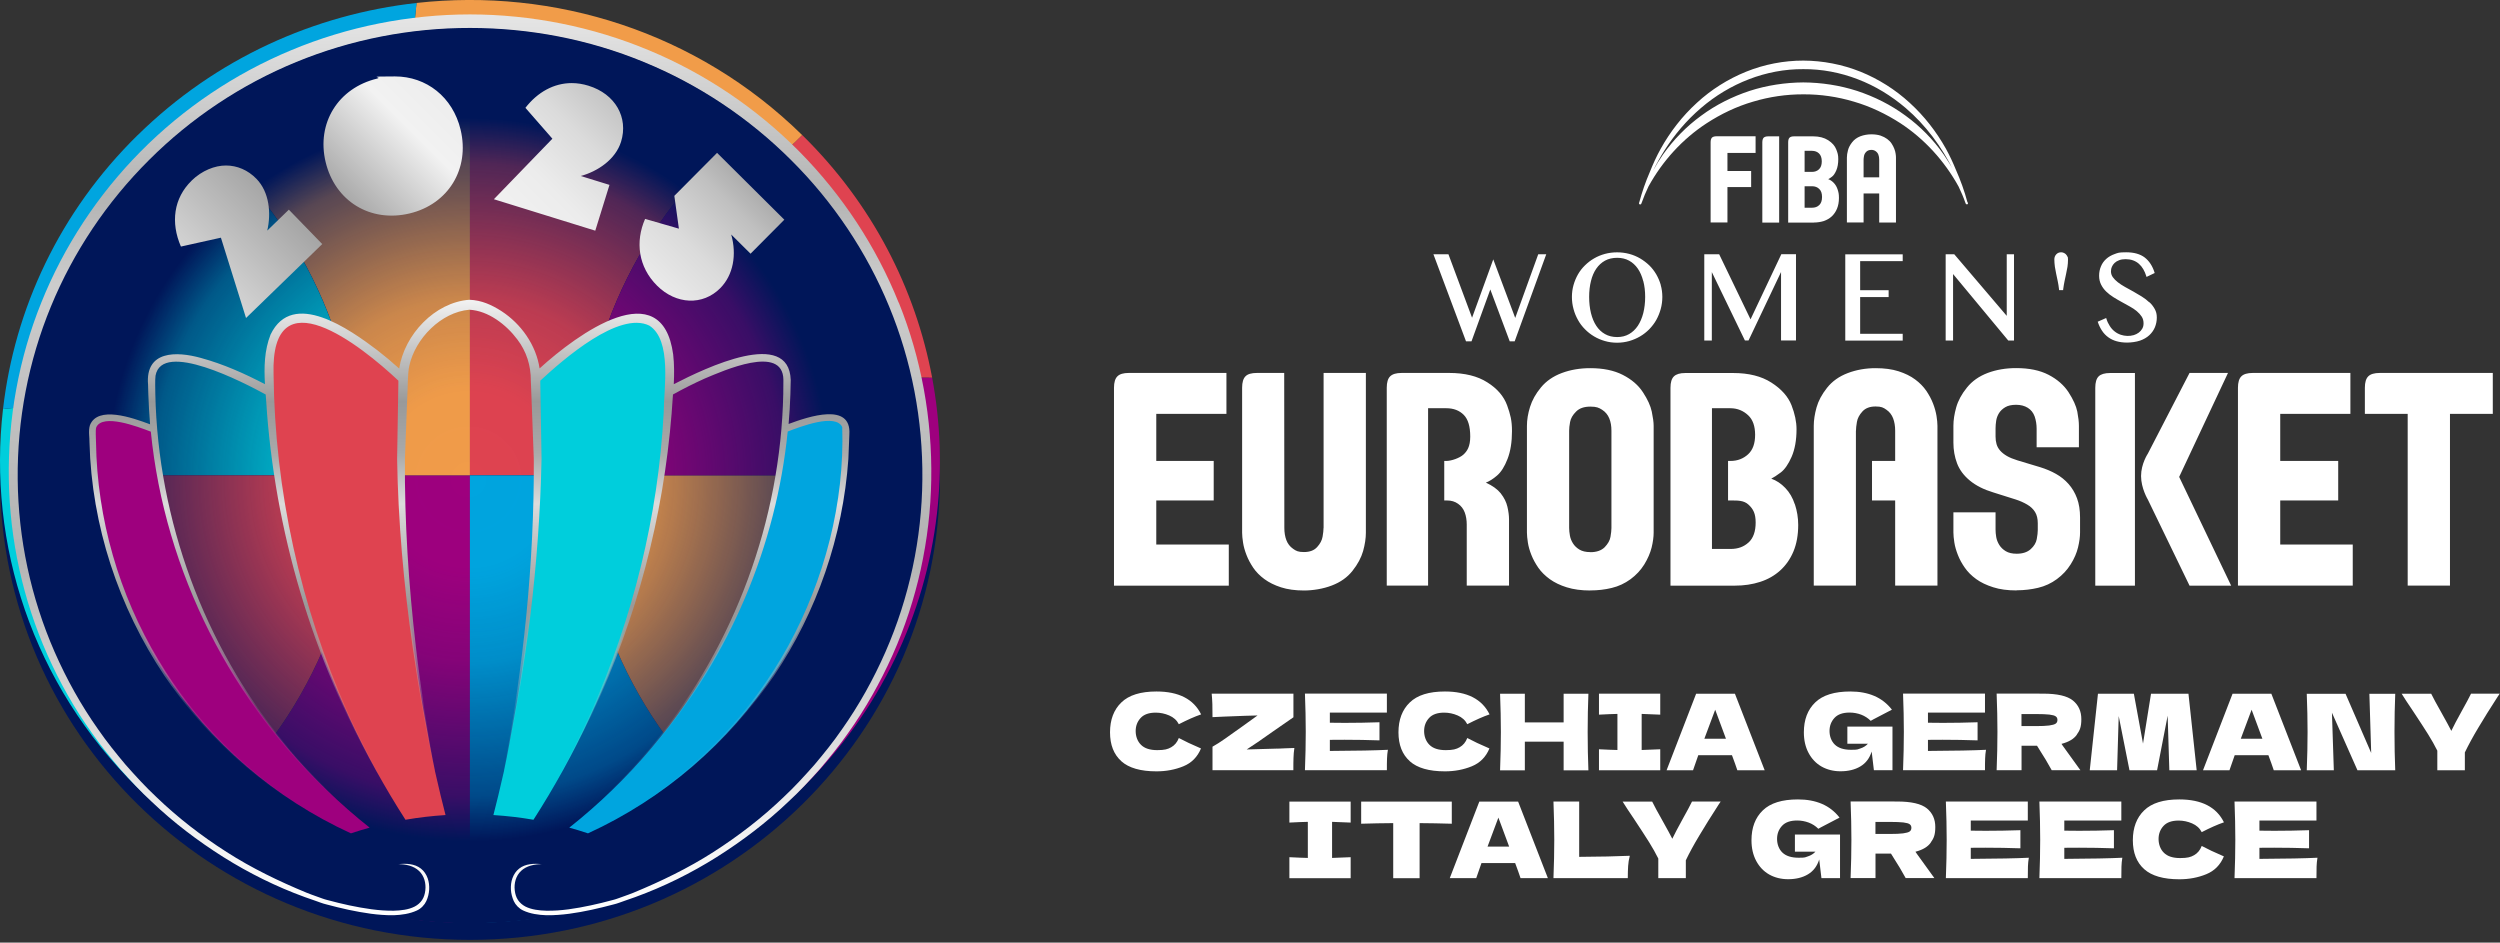 <svg width="3713" height="1400" viewBox="0 0 3713 1400" fill="none" xmlns="http://www.w3.org/2000/svg">
<rect x="0" y="0" width="3713" height="1400" fill="#333333" stroke="none"/>
<g clip-path="url(#clip0_2_83)">
<path d="M2665.8 749C2669 758.8 2670.7 769 2670.7 779.6C2670.7 794.7 2668.3 807.8 2663.6 819.1C2658.9 830.3 2652.3 839.7 2643.9 847.3C2635.6 854.8 2625.7 860.5 2614.2 864.2C2602.8 867.9 2590.3 869.8 2576.8 869.8H2481V576C2481 567.9 2482.7 562.3 2486.1 559C2489.5 555.7 2495.1 554 2503 554H2574.2C2597.1 554 2616 558.7 2630.8 568.2C2645.7 577.7 2655.6 588.9 2660.7 601.7C2665.7 614.5 2668.2 626.4 2668.2 637.5C2668.2 653.8 2665.7 667.4 2660.9 678.5C2656 689.6 2650.6 697.3 2644.8 701.7C2639 706.1 2634.2 709.1 2630.7 710.9C2638.3 713.6 2645.3 718.2 2651.5 724.7C2657.8 731.2 2662.5 739.3 2665.7 749.1M2597 805.7C2604 799.2 2607.5 789.3 2607.5 776.1C2607.5 762.9 2604 756.1 2597 749.6C2590 743.1 2581.2 743.3 2570.4 743.3H2566.5V684.6H2570C2580.8 684.6 2589.5 681 2596.4 674.6C2603.3 668.2 2606.7 658.6 2606.7 645.8C2606.7 633 2603.3 623.2 2596.4 616.8C2589.6 610.4 2580.8 606.3 2570 606.3H2542.6V815.3H2570.4C2581.2 815.3 2590 812.1 2597 805.6M1965.8 554V784.2V784C1965.7 784 1965.7 784.2 1965.7 784.2C1965.7 787.5 1965.2 791.8 1964.3 797.1C1963.4 802.4 1960.7 807.6 1956.2 812.5C1951.7 817.5 1945.2 819.9 1936.6 819.9C1928 819.9 1925 818.3 1920.4 815C1915.8 811.8 1912.5 807.5 1910.5 802.2C1908.5 796.9 1907.5 790.8 1907.5 784.1L1907.3 553.9H1866.8C1858.7 553.9 1853.1 555.5 1849.8 558.9C1846.5 562.2 1844.8 567.8 1844.8 575.9V791.2C1844.8 795.2 1845.3 800.2 1846.2 806C1847.1 811.8 1848.8 817.9 1851.3 824.3C1853.7 830.6 1857.1 836.9 1861.3 843.2C1865.5 849.4 1871.1 855.1 1877.9 860.1C1884.7 865.1 1893 869.2 1902.6 872.3C1912.2 875.4 1923.6 877 1936.7 877C1949.8 877 1965.1 874.6 1978 869.6C1990.9 864.7 2001.2 857.4 2008.8 847.7C2016.5 838 2021.7 828.2 2024.5 818.4C2027.2 808.6 2028.6 799.6 2028.6 791.2V553.9H1966L1965.8 554ZM1825 869.8V808.7H1717.3V743.3H1802.6V684.6H1717.3V614.7H1821.5V553.9H1676.5C1668.6 553.9 1663 555.5 1659.6 558.9C1656.2 562.2 1654.5 567.9 1654.5 575.9V869.8H1824.9H1825ZM2229.1 732.9C2224.1 726.7 2216.7 721.3 2206.8 716.8C2211.8 714.9 2217.4 711.5 2223.4 706.3C2229.4 701.2 2234.6 693 2239 681.6C2243.4 670.2 2245.6 656.5 2245.6 640.4C2245.6 624.3 2243.2 615.6 2238.4 602.1C2233.5 588.6 2223.8 577.2 2209 567.9C2194.3 558.5 2175.4 553.9 2152.4 553.9H2081.7C2073.7 553.9 2068.1 555.6 2064.7 558.9C2061.3 562.2 2059.6 567.9 2059.6 575.9V869.7H2121V606.3H2121.1H2148C2158.8 606.3 2167.4 609.6 2173.9 616.1C2180.4 622.6 2183.6 633.4 2183.6 648.4C2183.6 663.4 2178.9 670.3 2173.2 675.4C2167.9 680.1 2155.9 684.6 2148 684.6H2145V743.3H2149.3C2155.5 743.3 2160.9 744.9 2165.5 748.2C2170.1 751.4 2173.4 755.7 2175.4 761C2177.4 766.3 2178.4 772.4 2178.4 779.1V869.7H2241.2V771.2C2241.2 765.7 2240.4 759.5 2238.8 752.6C2237.2 745.7 2233.9 739.1 2229 732.9M2362 876.9C2373.1 876.9 2383.7 875.7 2393.8 873.2C2403.9 870.8 2413.2 866.4 2421.6 860.3C2430 854.1 2436.8 846.8 2442.1 838.3C2447.3 829.8 2450.9 821.4 2453 813.2C2455 804.9 2456 797.6 2456 791.1V632.5C2456 627 2455 620 2453.2 611.3C2451.4 602.7 2447 593.1 2440.1 582.6C2433.3 572.1 2423.3 563.5 2410.2 556.8C2397.1 550.1 2381 546.8 2361.9 546.8C2346.5 546.8 2332.4 549.2 2319.6 554C2306.8 558.8 2296.5 565.9 2288.7 575.3C2280.9 584.7 2275.5 594.4 2272.4 604.4C2269.3 614.4 2267.8 623.7 2267.8 632.4V791C2267.8 795 2268.3 799.9 2269.2 805.8C2270.1 811.6 2271.8 817.7 2274.4 824.2C2276.9 830.6 2280.4 836.9 2284.7 843.2C2289.1 849.5 2294.8 855.1 2301.8 860.2C2308.8 865.2 2317.2 869.3 2327 872.3C2336.9 875.4 2348.5 877 2361.9 877M2362 820C2355.3 820 2349.8 818.7 2345.7 816.2C2341.6 813.7 2338.4 810.6 2336.1 806.9C2333.8 803.2 2332.3 799.4 2331.6 795.3C2330.9 791.2 2330.5 787.5 2330.5 784.2V639.6C2330.5 636.3 2330.9 632 2331.9 626.7C2332.9 621.4 2335.8 616.2 2340.8 611.3C2345.7 606.3 2352.8 603.9 2362 603.9C2371.2 603.9 2374.6 605.5 2379.5 608.6C2384.4 611.8 2387.9 616 2390.1 621.4C2392.3 626.7 2393.3 632.8 2393.3 639.7V784.3C2393.3 787.6 2392.8 791.9 2391.9 797.3C2391 802.7 2388 807.8 2383.2 812.8C2378.3 817.6 2371.3 820.1 2362 820.1M2876.1 617.7C2875.1 611.8 2873.5 605.8 2871 599.4C2868.6 593.1 2865.2 586.8 2861 580.5C2856.7 574.3 2851.2 568.6 2844.4 563.6C2837.6 558.5 2829.3 554.5 2819.7 551.4C2810 548.3 2798.7 546.8 2785.6 546.8C2771 546.8 2757.2 549.2 2744.3 554.1C2731.4 559 2721.2 566.3 2713.5 576C2705.8 585.7 2700.6 595.5 2697.9 605.2C2695.2 615 2693.8 624.1 2693.8 632.4V869.7H2756.4V639.5V639.7C2756.5 639.7 2756.5 639.5 2756.5 639.5C2756.5 636.2 2757 631.9 2757.9 626.6C2758.8 621.3 2761.5 616.1 2766 611.2C2770.5 606.2 2777 603.7 2785.6 603.7C2794.2 603.7 2797.2 605.3 2801.8 608.6C2806.4 611.8 2809.7 616.1 2811.7 621.4C2813.7 626.7 2814.7 632.8 2814.7 639.5V684.6H2780.3V743.3H2814.7V869.7H2877.5V632.4C2877.5 628.4 2877 623.5 2876.1 617.7ZM3236.5 708.3L3309 553.9H3251.9L3190 673.7C3190 673.7 3179.9 688.7 3179.9 707C3179.9 725.3 3190 742 3190 742L3251.9 869.8H3313.7L3236.5 708.3ZM3170.8 554H3133.9C3126 554 3120.3 555.7 3117 558.9C3113.6 562.2 3111.9 567.9 3111.9 576V869.8H3170.8V554ZM3638.7 869.7V614.7H3702.3V553.9H3534.5C3526.4 553.9 3520.7 555.6 3517.4 558.9C3514 562.2 3512.3 567.9 3512.3 575.9V614.7H3575.9V869.7H3638.7ZM3494.3 869.7V808.7H3386.6V743.3H3472.7V684.6H3386.6V614.7H3490.8V553.9H3345.8C3337.9 553.9 3332.2 555.6 3328.9 558.9C3325.5 562.2 3323.8 567.9 3323.8 575.9V869.7H3494.2H3494.3ZM2995.1 876.9C2981.7 876.9 2970.1 875.4 2960.3 872.2C2950.4 869.1 2942 865.1 2935.1 860.1C2928.2 855.1 2922.4 849.4 2918.1 843.1C2913.7 836.9 2910.3 830.5 2907.8 824.1C2905.3 817.7 2903.5 811.6 2902.6 805.7C2901.7 799.9 2901.2 794.9 2901.2 790.9V760.9H2963.8V786.6C2963.8 789.9 2964.1 793.6 2964.8 797.7C2965.5 801.8 2967.1 805.7 2969.3 809.3C2971.6 813 2974.8 816.1 2978.9 818.6C2983 821.1 2988.4 822.4 2995.2 822.4C3004.1 822.4 3011 820.1 3016 815.6C3021 811.1 3024 806.1 3025 800.6C3026 795.1 3026.5 790.7 3026.5 787.4V777.2C3026.5 770.4 3025.2 764.9 3022.5 760.5C3019.8 756.1 3016 752.4 3010.8 749.4C3005.7 746.4 3000.1 743.9 2993.9 741.9L2960.3 731.3C2946.4 727.1 2934.8 721.3 2925.7 713.8C2916.6 706.3 2910.2 697.7 2906.6 688.1C2903 678.5 2901.2 668.3 2901.2 657.5V632.3C2901.2 624 2902.6 614.8 2905.4 604.9C2908.2 595 2913.5 585.2 2921.3 575.6C2929.1 565.9 2939.3 558.8 2952.1 553.9C2964.9 549.1 2979 546.7 2994.4 546.7C3013.7 546.7 3029.7 550 3042.6 556.7C3055.5 563.4 3065.4 572.1 3072.3 582.7C3079.2 593.4 3083.5 602.9 3085.2 611.3C3086.8 619.7 3087.6 626.7 3087.6 632.4V664.3H3024.8V636.9C3024.8 630.3 3023.8 624.2 3021.9 618.6C3019.9 613 3016.5 608.7 3011.7 605.7C3006.9 602.7 3001.1 601.2 2994.4 601.2C2987.6 601.2 2982.2 602.4 2978.2 604.8C2974.2 607.2 2971.1 610.1 2968.9 613.6C2966.7 617.2 2965.3 621 2964.7 625C2964.1 629.1 2963.8 632.8 2963.8 636.1V648.4C2963.8 652.6 2964.3 656.3 2965.3 659.7C2966.3 663.1 2968 666.2 2970.6 669.2C2973.1 672.1 2976.5 674.8 2980.6 677.2C2984.7 679.6 2990.1 681.8 2996.6 683.8L3030.2 693.9C3038.6 696.5 3046.4 699.8 3053.5 703.8C3060.7 707.8 3067 712.9 3072.3 718.9C3077.6 724.9 3081.8 732 3084.8 740.1C3087.8 748.2 3089.3 757.7 3089.3 768.5V790.9C3089.3 797.3 3088.3 804.7 3086.3 813C3084.3 821.3 3080.7 829.7 3075.4 838.1C3070.1 846.6 3063.3 853.9 3054.9 860.1C3046.5 866.3 3037.2 870.6 3027.1 873C3017 875.4 3006.3 876.7 2995.3 876.7" fill="white"/>
<path d="M2767.8 330.5V287.3H2791V330.5H2815.9V234.3C2815.9 232.7 2815.8 230.7 2815.4 228.3C2815.1 225.9 2814.4 223.5 2813.4 220.9C2812.4 218.3 2811.1 215.8 2809.4 213.2C2807.8 210.7 2805.5 208.4 2802.8 206.4C2800.1 204.4 2796.8 202.7 2793 201.4C2789.2 200.2 2784.7 199.5 2779.4 199.5C2773.6 199.5 2768.1 200.5 2763 202.4C2757.9 204.4 2753.8 207.4 2750.8 211.3C2747.7 215.2 2745.6 219.2 2744.6 223.2C2743.5 227.2 2743 230.8 2743 234.2V330.4H2768L2767.8 330.5ZM2767.8 237.1C2767.8 235.8 2768 234 2768.4 231.8C2768.7 229.7 2769.8 227.5 2771.6 225.6C2773.4 223.7 2776 222.6 2779.4 222.6C2781.9 222.6 2784 223.3 2785.8 224.6C2787.6 225.9 2789 227.6 2789.8 229.8C2790.6 231.9 2791 234.4 2791 237.1V263.4H2767.8V237.1ZM2693.8 330.5C2699.2 330.5 2704.1 329.7 2708.7 328.3C2713.2 326.7 2717.1 324.5 2720.5 321.4C2723.8 318.3 2726.4 314.6 2728.3 310C2730.2 305.4 2731.2 300.1 2731.2 294C2731.2 287.9 2730.5 285.5 2729.3 281.6C2728 277.6 2726.1 274.3 2723.6 271.7C2721.1 269.1 2718.4 267.2 2715.3 266.1C2716.7 265.4 2718.6 264.2 2720.9 262.4C2723.3 260.6 2725.4 257.4 2727.3 253C2729.2 248.5 2730.2 242.9 2730.2 236.4C2730.2 229.9 2729.2 227.1 2727.2 221.9C2725.2 216.7 2721.3 212.2 2715.3 208.3C2709.4 204.5 2701.9 202.5 2692.9 202.5H2664.5C2661.4 202.5 2659.1 203.2 2657.8 204.5C2656.4 205.9 2655.8 208.2 2655.8 211.5V330.6H2693.9L2693.8 330.5ZM2680.2 224H2691.1C2695.4 224 2698.9 225.3 2701.6 227.9C2704.3 230.5 2705.7 234.4 2705.7 239.7C2705.7 245 2704.3 248.8 2701.6 251.4C2698.9 254 2695.4 255.3 2691.1 255.3H2680.2V224.1V224ZM2680.2 276.6H2691.3C2695.6 276.6 2699.1 277.9 2701.9 280.6C2704.7 283.2 2706.1 287.2 2706.1 292.6C2706.1 298 2704.7 302 2701.9 304.6C2699.1 307.3 2695.6 308.5 2691.3 308.5H2680.2V276.6ZM2642.4 330.5V202.5H2626.2C2623 202.5 2620.8 203.2 2619.4 204.5C2618.1 205.9 2617.4 208.2 2617.4 211.5V330.6H2642.4V330.5ZM2540.6 330.5V211.4C2540.6 208.1 2541.3 205.8 2542.6 204.4C2544 203.1 2546.2 202.4 2549.4 202.4H2607.4V227.1H2565.6V254H2600.8V277.8H2565.6V330.4H2540.6V330.5Z" fill="white"/>
<path d="M2922.1 300.6C2917.6 283.7 2911.8 267.7 2905 252.4C2900.6 241.6 2895.7 231.1 2890.1 220.9C2875.9 195.6 2857.9 172.4 2836.4 152.8C2815 133.1 2790.1 117.4 2763.2 106.5C2736.2 95.7 2707.3 90.1 2678.2 90C2649.3 90 2620.2 95.6 2593.3 106.5C2566.4 117.4 2541.4 133.1 2520.1 152.8C2498.6 172.4 2480.6 195.7 2466.5 220.9C2460.3 232.1 2455 243.7 2450.3 255.5C2444.1 269.8 2438.8 284.9 2434.6 300.6C2434.6 300.8 2434.4 301 2434.3 301.3C2434 302.2 2434.5 303.2 2435.4 303.6C2435.6 303.6 2435.8 303.7 2436 303.7C2436.4 303.7 2436.8 303.5 2437.1 303.3C2437.3 303.1 2437.5 302.8 2437.6 302.5C2437.6 302.5 2437.7 302.4 2437.8 302.3C2437.8 302.1 2437.9 301.9 2438 301.7C2441 293.2 2444.5 285 2448.3 277C2469.3 238.8 2499 206.4 2534.5 183.2C2556 169.2 2579.2 158.1 2603.6 151C2627.9 143.7 2653.2 140 2678.6 140.1C2703.9 140 2729.2 143.7 2753.5 151C2777.9 158.1 2801.1 169.2 2822.6 183.1C2858 206.3 2887.8 238.8 2908.9 277.1C2912.7 285 2916.2 293.1 2919.1 301.5C2919.1 301.7 2919.2 301.9 2919.3 302.1C2919.3 302.2 2919.4 302.2 2919.5 302.3C2919.5 302.5 2919.7 302.6 2919.7 302.7C2919.9 302.9 2920 303.1 2920.2 303.2C2920.6 303.5 2921.2 303.6 2921.7 303.5C2922.6 303.2 2923.1 302.1 2922.7 301.2C2922.7 301 2922.5 300.7 2922.4 300.4M2901.4 253.4C2897 245.1 2892 237.1 2886.7 229.4C2871.2 207.3 2852 187.7 2830.1 171.8C2808.3 155.7 2783.8 143.5 2758.1 135C2732.3 126.7 2705.3 122.6 2678.3 122.4C2651.3 122.6 2624.2 126.7 2598.5 135C2572.8 143.5 2548.3 155.7 2526.5 171.9C2504.6 187.8 2485.5 207.5 2469.9 229.5C2464.6 237.1 2459.7 245.1 2455.3 253.3C2460.2 243.3 2465.6 233.6 2471.5 224.3C2486.6 200.3 2505 178.6 2526.3 160.4C2568.7 123.9 2623 102.3 2678.3 102.7C2705.7 102.5 2733.3 107.7 2759.1 117.7C2785 127.5 2809 142.3 2830.3 160.4C2860 185.8 2883.9 217.9 2901.4 253.6" fill="white"/>
<path d="M2980.4 377.6V469.1L2902.7 377.9L2902.4 377.6H2889.7V505.8H2900.7V407L2982.7 505.8H2991.2V377.6H2980.4ZM3192.1 449C3188.9 445.9 3185.2 443.1 3181.1 440.5C3177 438 3172.8 435.5 3168.6 433.1C3164.4 430.7 3160.2 428.4 3156.1 426.2C3152.1 424 3148.5 421.6 3145.4 419.2C3142.3 416.8 3139.8 414.2 3137.9 411.6C3136.1 409 3135.2 406.1 3135.2 403C3135.2 399.9 3135.7 398.6 3136.5 396.4C3137.4 394.3 3138.7 392.3 3140.5 390.6C3142.3 388.9 3144.5 387.5 3147.3 386.5C3150 385.4 3153.2 384.9 3156.9 384.9C3160.6 384.9 3164.8 385.5 3168 386.7C3171.3 387.9 3174.2 389.6 3176.7 391.8C3179.2 394 3181.4 396.7 3183.2 399.8C3185 402.9 3186.5 406.4 3187.7 410.2L3188 411.3L3200.1 405.5L3199.9 404.7C3196.9 395.1 3192 387.6 3185.3 382.4C3178.6 377.3 3169.3 374.7 3157.8 374.7C3146.3 374.7 3145.6 375.6 3140.7 377.3C3135.8 379 3131.5 381.5 3128.1 384.6C3124.7 387.7 3122 391.4 3120.3 395.7C3118.5 399.9 3117.6 404.6 3117.6 409.5C3117.6 414.4 3118.6 418.9 3120.6 422.8C3122.5 426.6 3125.1 430.1 3128.2 433.1C3131.3 436.1 3134.9 438.9 3138.9 441.4C3142.9 443.9 3146.9 446.2 3151.1 448.5C3155.2 450.7 3159.3 453 3163.2 455.2C3167.1 457.3 3170.6 459.7 3173.6 462.2C3176.6 464.7 3179 467.4 3180.9 470.3C3182.7 473.1 3183.6 476.4 3183.6 480.1C3183.6 483.8 3182.9 485.8 3181.7 488.1C3180.4 490.4 3178.6 492.4 3176.5 494C3174.3 495.6 3171.8 496.9 3169.1 497.7C3162.6 499.6 3155.7 499.2 3149.8 497.2C3146.5 496.1 3143.3 494.4 3140.6 492.2C3137.8 490 3135.4 487.3 3133.4 484.1C3131.3 480.9 3129.6 477.3 3128.4 473.3L3128.1 472.3L3115.5 477.8L3115.8 478.6C3117.4 483.3 3119.5 487.6 3122 491.3C3124.5 495.1 3127.6 498.3 3131.2 500.9C3134.7 503.5 3138.9 505.5 3143.5 506.8C3148.1 508.1 3153.4 508.8 3159.2 508.8C3165 508.8 3172.8 507.8 3178.3 505.9C3183.8 504 3188.4 501.3 3192.1 497.9C3195.8 494.5 3198.6 490.5 3200.5 486C3202.3 481.5 3203.3 476.7 3203.3 471.6C3203.3 466.5 3202.3 462.8 3200.3 459.1C3198.3 455.4 3195.7 452 3192.4 448.9M3068.4 377.8C3067.5 376.9 3066.4 376.1 3065.2 375.6C3063.9 375 3062.6 374.7 3061.2 374.7C3058.3 374.7 3055.9 375.7 3054 377.7C3052.1 379.7 3051.1 382.3 3051.1 385.2C3051.1 388.1 3051.4 392.8 3051.9 396.2C3052.4 399.5 3053 403 3053.8 406.5C3054.5 410 3055.3 413.6 3056.1 417.4C3056.9 421.1 3057.6 425.4 3058.1 430V430.9H3064.2V430C3064.8 425.4 3065.5 421.2 3066.3 417.4C3067.1 413.6 3067.9 410 3068.6 406.6C3069.4 403.2 3070 399.7 3070.6 396.3C3071.1 392.9 3071.4 389.2 3071.4 385.3C3071.4 381.4 3071.1 382.5 3070.6 381.2C3070.1 379.9 3069.3 378.8 3068.4 377.9M2740.6 505.9H2825.9V495.8H2762.7V441.2H2805V431H2762.7V387.8H2825.9V377.7H2740.6V505.9ZM2645.6 377.6L2599.9 474.3L2553.3 377.6H2531.2V505.8H2542.4V404.1L2591.3 505.2L2591.6 505.7H2596.9L2645.2 404V505.7H2667.4V377.5H2645.6V377.6ZM2440.5 417.4C2438.7 410.3 2436 404.1 2432.5 399C2429 393.9 2424.6 389.9 2419.5 387.1C2414.4 384.3 2408.4 382.9 2401.8 382.9C2395 382.9 2388.9 384.3 2383.8 387.1C2378.7 389.9 2374.3 393.9 2370.8 399C2367.3 404.1 2364.6 410.3 2362.9 417.4C2361.1 424.5 2360.2 432.5 2360.2 441C2360.2 449.5 2361.1 457.7 2362.9 465C2364.7 472.3 2367.3 478.6 2370.8 483.9C2374.2 489.1 2378.6 493.3 2383.8 496.2C2388.9 499.1 2395 500.6 2401.8 500.6C2408.6 500.6 2414.4 499.1 2419.5 496.2C2424.6 493.3 2429 489.1 2432.5 483.9C2436 478.6 2438.7 472.3 2440.6 465C2442.4 457.7 2443.4 449.6 2443.4 441C2443.4 432.4 2442.5 424.6 2440.6 417.4M2466.5 423.3C2468.1 428.9 2468.9 434.9 2468.9 441C2468.9 447.1 2468.1 453.2 2466.5 459C2464.9 464.7 2462.7 470.2 2459.9 475.2C2457.1 480.2 2453.5 484.8 2449.5 489C2445.4 493.1 2440.9 496.7 2435.9 499.6C2431 502.5 2425.6 504.8 2419.8 506.5C2414.1 508.1 2408 509 2401.7 509C2395.4 509 2389.4 508.2 2383.6 506.5C2377.9 504.9 2372.5 502.6 2367.5 499.6C2362.6 496.7 2358 493.1 2354 489C2349.9 484.9 2346.4 480.3 2343.6 475.2C2340.8 470.2 2338.5 464.8 2337 459C2335.4 453.3 2334.6 447.2 2334.6 441C2334.6 434.8 2335.4 429 2337 423.3C2338.6 417.7 2340.8 412.4 2343.6 407.5C2346.4 402.6 2349.9 398.1 2354 394.1C2358.1 390.1 2362.6 386.6 2367.5 383.8C2372.4 380.9 2377.8 378.7 2383.6 377.1C2395.1 374 2408.3 374 2419.8 377.1C2425.5 378.6 2430.9 380.9 2435.9 383.8C2440.8 386.7 2445.4 390.2 2449.5 394.1C2453.6 398.1 2457 402.6 2459.9 407.5C2462.7 412.4 2465 417.7 2466.6 423.3M2284.6 377.6H2296.5L2249.6 506.9H2242.2L2242 506.3L2213.4 429.9L2185.5 506.9H2177.3L2128.9 377.6H2151.2L2186.3 471.9L2217.8 385.2L2250.4 472.2L2284.6 377.6Z" fill="white"/>
<path d="M1665.4 1130.5C1654.2 1120.5 1648.6 1106.2 1648.6 1087.6C1648.6 1069 1654.2 1054.1 1665.4 1043.3C1676.6 1032.4 1694 1027 1717.6 1027C1750.6 1027 1772.7 1038.3 1783.9 1061C1774.5 1064.2 1763.5 1069.1 1750.8 1075.6C1747.8 1069.7 1743 1065.4 1736.5 1062.6C1730 1059.8 1723.3 1058.4 1716.5 1058.4C1706.5 1058.4 1699 1061 1694.1 1066.3C1689.2 1071.6 1686.7 1078.1 1686.7 1085.8C1686.7 1093.5 1689.3 1101 1694.6 1106.2C1699.9 1111.5 1707.9 1114.1 1718.8 1114.1C1729.7 1114.1 1734.4 1112.7 1739.5 1109.8C1744.6 1106.9 1748.4 1102.4 1750.8 1096.1C1759.4 1100.7 1770.3 1105.9 1783.7 1111.6C1778.5 1124.2 1769.8 1133.1 1757.5 1138.1C1745.3 1143.1 1732 1145.6 1717.6 1145.6C1694 1145.6 1676.6 1140.6 1665.4 1130.6V1130.5Z" fill="white"/>
<path d="M1897.5 1111.9C1900.6 1111.8 1904.3 1111.6 1908.5 1111.4C1912.7 1111.2 1917.3 1111 1922.4 1110.9C1921.7 1115.8 1921.2 1120.7 1921.1 1125.6C1920.9 1130.5 1920.9 1136.6 1920.9 1143.9H1800.8V1109C1806.5 1105.8 1812.8 1101.8 1819.6 1097C1826.4 1092.3 1835.2 1086 1845.9 1078.3C1855.9 1071 1863.2 1065.8 1867.7 1062.6C1859.4 1062.7 1842.9 1063.3 1818 1064.3C1809.4 1064.7 1803.7 1065 1800.8 1065.1C1800.8 1057.4 1800.8 1050.9 1800.6 1045.7C1800.4 1040.5 1800.1 1035.3 1799.6 1030.2H1921V1065.3C1915.5 1069 1905.2 1076.1 1890.3 1086.6C1873.6 1098.5 1860.7 1107.3 1851.6 1113.1C1857.6 1113 1872.9 1112.6 1897.7 1111.8L1897.5 1111.9Z" fill="white"/>
<path d="M1975 1115.3C2014.7 1115.1 2043.5 1114.5 2061.3 1113.6C2060.6 1117.9 2060.1 1122.3 2060 1126.8C2059.8 1131.3 2059.8 1137.1 2059.8 1143.9H1938.1C1938.9 1123.6 1939.3 1104.7 1939.3 1087C1939.3 1069.3 1938.9 1050.4 1938.1 1030.1H2059.8V1058.4H1975.1V1073.4C1980.1 1073.5 1987.5 1073.6 1997.3 1073.6C2013.9 1073.6 2031.1 1073.3 2048.8 1072.7V1099.6C2031 1099 2013.9 1098.7 1997.3 1098.7C1980.7 1098.7 1980.1 1098.7 1975.1 1098.9V1115.2L1975 1115.3Z" fill="white"/>
<path d="M2093.8 1130.5C2082.6 1120.5 2077 1106.2 2077 1087.6C2077 1069 2082.6 1054.1 2093.8 1043.3C2105 1032.4 2122.4 1027 2146 1027C2179 1027 2201.1 1038.3 2212.3 1061C2202.9 1064.2 2191.9 1069.1 2179.2 1075.6C2176.2 1069.7 2171.4 1065.4 2164.9 1062.6C2158.4 1059.8 2151.7 1058.4 2144.9 1058.4C2134.9 1058.4 2127.4 1061 2122.5 1066.3C2117.6 1071.6 2115.1 1078.1 2115.1 1085.8C2115.1 1093.5 2117.7 1101 2123 1106.2C2128.3 1111.5 2136.3 1114.1 2147.2 1114.1C2158.1 1114.1 2162.8 1112.7 2167.9 1109.8C2173 1106.9 2176.8 1102.4 2179.2 1096.1C2187.8 1100.7 2198.7 1105.9 2212.1 1111.6C2206.9 1124.2 2198.2 1133.1 2185.9 1138.1C2173.7 1143.1 2160.4 1145.6 2146 1145.6C2122.4 1145.6 2105 1140.6 2093.8 1130.6V1130.5Z" fill="white"/>
<path d="M2359.1 1030.3C2358.4 1047.9 2358 1066.9 2358 1087.2C2358 1107.5 2358.4 1126.4 2359.1 1144.1H2322.3V1101.5H2264.7V1144.1H2227.9C2228.7 1123.8 2229.1 1104.9 2229.1 1087.2C2229.1 1069.5 2228.7 1050.6 2227.9 1030.3H2264.7V1072.9H2322.3V1030.3H2359.1Z" fill="white"/>
<path d="M2465.8 1061.4C2453.4 1060.8 2444.2 1060.4 2438.2 1060.3V1113.9C2444.3 1113.8 2453.4 1113.4 2465.8 1112.8V1144H2374.8V1112.8C2386.8 1113.4 2395.9 1113.8 2402.2 1113.9V1060.3C2395.9 1060.4 2386.8 1060.8 2374.8 1061.4V1030.2H2465.8V1061.4Z" fill="white"/>
<path d="M2580.3 1144C2578.3 1138 2575.7 1130.6 2572.3 1121.6H2522.3L2514.5 1144H2475.2L2519.1 1030.3H2576.7L2620.9 1144H2580.3ZM2563.4 1097.2C2559.4 1086.2 2555.4 1075.3 2551.2 1064.3L2547.4 1054.1C2543.7 1063.6 2538.4 1078 2531.3 1097.2H2563.4Z" fill="white"/>
<path d="M2743.8 1079.1H2810.7V1143.9H2783.1L2779.8 1116.2C2776.7 1126.1 2771.1 1133.5 2763 1138.3C2755 1143.1 2745.1 1145.5 2733.5 1145.5C2723 1145.5 2713.6 1143.1 2705.4 1138.5C2697.2 1133.8 2690.8 1127.1 2686.1 1118.3C2681.4 1109.5 2679.1 1099.3 2679.1 1087.6C2679.1 1068.9 2684.7 1054.1 2695.9 1043.3C2707.1 1032.4 2724.5 1027 2748.1 1027C2761.6 1027 2773.4 1029.2 2783.7 1033.6C2794 1038 2802.7 1044.8 2809.9 1054C2805.2 1056.4 2796 1061.2 2782.3 1068.4L2778.4 1070.6C2774.3 1066.5 2769.6 1063.5 2764.2 1061.4C2758.8 1059.4 2753 1058.3 2747 1058.3C2737 1058.3 2729.5 1060.9 2724.6 1066.2C2719.7 1071.5 2717.2 1078 2717.2 1085.7C2717.2 1093.4 2719.8 1100.8 2725.1 1105.9C2730.4 1111 2738.4 1113.6 2749.3 1113.6C2760.2 1113.6 2758.6 1112.9 2763 1111.6C2767.5 1110.2 2771.2 1107.9 2774.2 1104.6H2743.7V1079.2L2743.8 1079.1Z" fill="white"/>
<path d="M2863.3 1115.3C2903 1115.1 2931.7 1114.5 2949.6 1113.6C2948.9 1117.9 2948.4 1122.3 2948.3 1126.8C2948.1 1131.3 2948.1 1137.1 2948.1 1143.9H2826.4C2827.2 1123.6 2827.6 1104.7 2827.6 1087C2827.6 1069.3 2827.2 1050.4 2826.4 1030.1H2948.1V1058.4H2863.4V1073.4C2868.4 1073.5 2875.8 1073.6 2885.6 1073.6C2902.2 1073.6 2919.4 1073.3 2937.1 1072.7V1099.6C2919.3 1099 2902.2 1098.7 2885.6 1098.7C2869 1098.7 2868.4 1098.7 2863.4 1098.9V1115.2L2863.3 1115.3Z" fill="white"/>
<path d="M3084.5 1091.2C3080.1 1097.5 3072.5 1102 3061.7 1104.8C3062.9 1106.5 3063.8 1107.8 3064.4 1108.7L3089.8 1143.9H3047.2C3042.6 1135.3 3035.4 1123.2 3025.4 1107.6H3002.4V1143.9H2965.4C2966.2 1123.6 2966.6 1104.7 2966.6 1087C2966.6 1069.3 2966.2 1050.4 2965.4 1030.1H3002.4C3002.4 1030.2 3034.5 1030.2 3034.5 1030.2C3055.6 1030.2 3070.3 1033.6 3078.7 1040.4C3087 1047.2 3091.2 1056.4 3091.2 1068C3091.2 1079.6 3089 1084.8 3084.5 1091V1091.2ZM3002.3 1060.5V1078.4H3023.4C3032.3 1078.4 3039 1078.1 3043.5 1077.5C3048 1076.9 3051.2 1076 3053 1074.8C3054.8 1073.6 3055.7 1071.7 3055.7 1069.3C3055.7 1066.9 3054.9 1065.2 3053.2 1064C3051.5 1062.7 3048.4 1061.9 3043.8 1061.3C3039.2 1060.8 3032.4 1060.5 3023.4 1060.5H3002.3Z" fill="white"/>
<path d="M3250.3 1030.3L3262.5 1144H3221.9L3219.4 1062.9L3203.7 1144H3162.7L3146.7 1063.5L3144.3 1144H3103.7L3115.9 1030.3H3169.2L3182.8 1104.4L3194.7 1030.3H3250.2H3250.3Z" fill="white"/>
<path d="M3377 1144C3375 1138 3372.4 1130.6 3369 1121.6H3319L3311.2 1144H3271.9L3315.8 1030.3H3373.4L3417.6 1144H3377ZM3360.1 1097.2C3356.1 1086.2 3352.1 1075.3 3347.9 1064.3L3344.1 1054.1C3340.4 1063.6 3335.1 1078 3328 1097.2H3360.1Z" fill="white"/>
<path d="M3557.4 1030.4C3556.7 1048.1 3556.3 1067 3556.3 1087.1C3556.3 1107.2 3556.7 1126.3 3557.4 1144H3501.3L3463.4 1058.5L3466.2 1144H3426C3426.8 1123.7 3427.2 1104.8 3427.2 1087.1C3427.2 1069.4 3426.8 1050.7 3426 1030.4H3483.6L3521.7 1118.3L3519 1030.4H3557.4Z" fill="white"/>
<path d="M3712.5 1030.3L3709.5 1034.8C3698.3 1052.1 3688.7 1067.5 3680.8 1080.8C3672.8 1094.1 3666.2 1106.4 3660.8 1117.5V1144H3619.9V1114.9C3616 1107.1 3611.5 1099 3606.3 1090.7C3601.1 1082.4 3593.7 1071 3584.1 1056.5C3576.6 1045.4 3570.8 1036.7 3566.9 1030.3H3610.8C3613.9 1036.7 3619 1046.1 3626.1 1058.6C3633.2 1071.3 3638.1 1080.3 3640.7 1085.5C3644.3 1077.9 3649.3 1068.5 3655.4 1057.5C3662.6 1044.5 3667.5 1035.5 3670 1030.2H3712.6L3712.5 1030.3Z" fill="white"/>
<path d="M2006 1221.7C1993.6 1221.1 1984.4 1220.7 1978.4 1220.6V1274.2C1984.5 1274.1 1993.6 1273.7 2006 1273.1V1304.3H1915V1273.1C1927 1273.7 1936.1 1274.1 1942.4 1274.2V1220.6C1936.1 1220.7 1927 1221.1 1915 1221.7V1190.5H2006V1221.7Z" fill="white"/>
<path d="M2156.2 1223.4C2139.8 1222.9 2123.9 1222.6 2108.4 1222.5V1304.3H2069.2V1222.5C2053.6 1222.6 2037.8 1222.9 2021.6 1223.4V1190.5H2156.2V1223.4Z" fill="white"/>
<path d="M2258.3 1304.2C2256.3 1298.2 2253.7 1290.8 2250.3 1281.8H2200.3L2192.5 1304.2H2153.2L2197.1 1190.5H2254.7L2298.9 1304.2H2258.3ZM2241.4 1257.4C2237.4 1246.4 2233.4 1235.5 2229.2 1224.5L2225.4 1214.3C2221.7 1223.8 2216.4 1238.2 2209.3 1257.4H2241.4Z" fill="white"/>
<path d="M2345.4 1272.6C2375.7 1272.4 2400.7 1271.9 2420.6 1271C2419.2 1276.3 2418.4 1281.4 2418.1 1286.3C2417.8 1291.2 2417.6 1297.2 2417.6 1304.2H2307.2C2308 1283.9 2308.4 1265 2308.4 1247.3C2308.4 1229.6 2308 1210.7 2307.2 1190.4H2345.4V1272.5V1272.6Z" fill="white"/>
<path d="M2555.5 1190.5L2552.5 1195C2541.3 1212.3 2531.7 1227.7 2523.8 1241C2515.8 1254.3 2509.1 1266.6 2503.8 1277.7V1304.2H2462.9V1275.1C2459 1267.3 2454.5 1259.2 2449.3 1250.9C2444.1 1242.6 2436.7 1231.2 2427.1 1216.7C2419.6 1205.6 2413.8 1196.9 2409.9 1190.5H2453.8C2456.9 1196.9 2462 1206.3 2469.1 1218.8C2476.2 1231.5 2481.1 1240.5 2483.7 1245.7C2487.4 1238.1 2492.3 1228.7 2498.4 1217.7C2505.6 1204.7 2510.5 1195.7 2513 1190.4H2555.6L2555.5 1190.5Z" fill="white"/>
<path d="M2665.9 1239.4H2732.8V1304.2H2705.2L2701.9 1276.5C2698.8 1286.4 2693.2 1293.8 2685.1 1298.6C2677.1 1303.4 2667.2 1305.8 2655.7 1305.8C2645.2 1305.8 2635.8 1303.4 2627.6 1298.8C2619.4 1294.1 2613 1287.4 2608.3 1278.6C2603.6 1269.8 2601.3 1259.6 2601.3 1247.9C2601.3 1229.2 2606.9 1214.4 2618.1 1203.6C2629.3 1192.7 2646.7 1187.3 2670.3 1187.3C2683.8 1187.3 2695.6 1189.5 2705.9 1193.9C2716.2 1198.3 2724.9 1205.1 2732.1 1214.3C2727.4 1216.7 2718.2 1221.5 2704.5 1228.7L2700.6 1230.9C2696.5 1226.8 2691.8 1223.8 2686.3 1221.7C2680.9 1219.7 2675.1 1218.6 2669.1 1218.6C2659.1 1218.6 2651.6 1221.2 2646.7 1226.5C2641.8 1231.8 2639.3 1238.3 2639.3 1246C2639.3 1253.7 2641.9 1261.1 2647.2 1266.2C2652.5 1271.3 2660.5 1273.9 2671.4 1273.9C2682.3 1273.9 2680.7 1273.2 2685.1 1271.9C2689.5 1270.5 2693.3 1268.2 2696.3 1264.9H2665.8V1239.5L2665.9 1239.4Z" fill="white"/>
<path d="M2867.6 1251.4C2863.2 1257.7 2855.6 1262.2 2844.8 1265C2846 1266.7 2846.9 1268 2847.5 1268.9L2872.9 1304.1H2830.3C2825.7 1295.5 2818.5 1283.4 2808.5 1267.8H2785.5V1304.1H2748.5C2749.3 1283.8 2749.7 1264.9 2749.7 1247.2C2749.7 1229.5 2749.3 1210.6 2748.5 1190.3H2785.5C2785.5 1190.4 2817.6 1190.4 2817.6 1190.4C2838.7 1190.4 2853.4 1193.8 2861.8 1200.6C2870.1 1207.4 2874.3 1216.6 2874.3 1228.2C2874.3 1239.8 2872.1 1245 2867.6 1251.2V1251.4ZM2785.4 1220.7V1238.6H2806.5C2815.4 1238.6 2822.1 1238.3 2826.6 1237.7C2831.1 1237.1 2834.3 1236.2 2836.1 1235C2837.9 1233.8 2838.8 1231.9 2838.8 1229.5C2838.8 1227.1 2838 1225.4 2836.3 1224.2C2834.6 1222.9 2831.5 1222.1 2826.9 1221.5C2822.3 1221 2815.5 1220.7 2806.5 1220.7H2785.4Z" fill="white"/>
<path d="M2926.9 1275.6C2966.6 1275.4 2995.3 1274.8 3013.2 1273.9C3012.5 1278.2 3012 1282.6 3011.9 1287.1C3011.7 1291.6 3011.7 1297.4 3011.7 1304.2H2890C2890.8 1283.9 2891.2 1265 2891.2 1247.3C2891.2 1229.6 2890.8 1210.7 2890 1190.4H3011.7V1218.7H2927V1233.7C2932 1233.8 2939.4 1233.9 2949.2 1233.9C2965.8 1233.9 2983 1233.6 3000.7 1233V1259.9C2982.9 1259.3 2965.8 1259 2949.2 1259C2932.6 1259 2932 1259 2927 1259.2V1275.5L2926.9 1275.6Z" fill="white"/>
<path d="M3065.8 1275.6C3105.5 1275.4 3134.2 1274.8 3152.1 1273.9C3151.4 1278.2 3150.9 1282.6 3150.8 1287.1C3150.6 1291.6 3150.6 1297.4 3150.6 1304.2H3028.9C3029.7 1283.9 3030.1 1265 3030.1 1247.3C3030.1 1229.6 3029.7 1210.7 3028.9 1190.4H3150.6V1218.7H3065.9V1233.7C3070.9 1233.8 3078.3 1233.9 3088.1 1233.9C3104.7 1233.9 3121.9 1233.6 3139.6 1233V1259.9C3121.8 1259.3 3104.7 1259 3088.1 1259C3071.5 1259 3070.9 1259 3065.9 1259.2V1275.5L3065.8 1275.6Z" fill="white"/>
<path d="M3184.5 1290.8C3173.3 1280.8 3167.7 1266.5 3167.7 1247.9C3167.7 1229.3 3173.3 1214.4 3184.5 1203.6C3195.7 1192.7 3213.1 1187.3 3236.7 1187.3C3269.7 1187.3 3291.8 1198.6 3303 1221.3C3293.6 1224.5 3282.6 1229.4 3270 1235.9C3267 1230 3262.2 1225.7 3255.7 1222.9C3249.2 1220.1 3242.5 1218.7 3235.7 1218.7C3225.7 1218.7 3218.2 1221.3 3213.3 1226.6C3208.4 1231.9 3205.9 1238.4 3205.9 1246.1C3205.9 1253.8 3208.5 1261.3 3213.8 1266.5C3219.1 1271.8 3227.1 1274.4 3238 1274.4C3248.9 1274.4 3253.6 1273 3258.7 1270.1C3263.8 1267.2 3267.6 1262.7 3270 1256.4C3278.6 1261 3289.5 1266.2 3302.9 1271.9C3297.7 1284.5 3289 1293.4 3276.7 1298.4C3264.5 1303.4 3251.2 1305.9 3236.8 1305.9C3213.2 1305.9 3195.8 1300.9 3184.6 1290.9L3184.5 1290.8Z" fill="white"/>
<path d="M3355.6 1275.6C3395.3 1275.4 3424 1274.8 3441.9 1273.9C3441.2 1278.2 3440.7 1282.6 3440.6 1287.1C3440.4 1291.6 3440.4 1297.4 3440.4 1304.2H3318.7C3319.5 1283.9 3319.9 1265 3319.9 1247.3C3319.9 1229.6 3319.5 1210.7 3318.7 1190.4H3440.4V1218.7H3355.7V1233.7C3360.7 1233.8 3368.1 1233.9 3377.9 1233.9C3394.5 1233.9 3411.7 1233.6 3429.4 1233V1259.9C3411.6 1259.3 3394.5 1259 3377.9 1259C3361.3 1259 3360.7 1259 3355.7 1259.2V1275.5L3355.6 1275.6Z" fill="white"/>
<path d="M698 1395.9C1083.49 1395.9 1396 1088.19 1396 708.6C1396 329.014 1083.49 21.3 698 21.3C312.505 21.3 0 329.014 0 708.6C0 1088.19 312.505 1395.9 698 1395.9Z" fill="#001659"/>
<path d="M698 41.4C856.4 41.4 1001.9 95.4 1116.8 185.9C1133.4 198.9 1149.3 212.8 1164.5 227.3L1191.5 200.7C1035 47 822.7 -18.4 618.6 4.4C617 18.4 615.8 32.4 615.1 46.4C642.2 43.1 669.9 41.3 697.9 41.3L698 41.4Z" fill="#F19C49"/>
<path d="M204.4 200.7C88.3 314.7 21.7 458.8 4.5 607.4C14 606.3 23.5 605.5 33 604.9C55.8 457.5 127.6 326 231.5 227.2C246.7 212.8 262.5 199 279 186C373.6 111.4 489 61.7 615.2 46.4C615.9 32.4 617.1 18.3 618.7 4.4C467.3 21.3 320.5 86.7 204.5 200.7H204.4Z" fill="#00A5DF"/>
<path d="M381.6 1296.2C381.3 1294.9 381.1 1293.5 380.9 1292.1C344.9 1273.1 310.7 1250.9 279 1225.9C124.3 1104.2 25.2 916.5 25.2 706C25.2 495.5 27.9 637.9 33 604.9C23.5 605.6 14 606.4 4.5 607.4C-18.7 807.7 47.9 1016.2 204.4 1169.9C257.8 1222.3 317.7 1264.4 381.6 1296.2Z" fill="#00CEDC"/>
<path d="M1354.6 560.8C1365.2 607.5 1370.8 656.1 1370.8 706C1370.8 755.9 1369.9 745.8 1368.1 765.4C1351.4 951.8 1256.8 1116 1116.8 1226.2C1085 1251.3 1050.8 1273.4 1014.6 1292.5C1014.4 1293.8 1014.1 1295.2 1013.9 1296.5C1077.9 1264.6 1138 1222.5 1191.6 1170C1307.7 1056 1374.3 911.9 1391.5 763.3C1399.3 696 1396.9 627.7 1384.4 560.9H1354.6V560.8Z" fill="#9E007E"/>
<path d="M1191.5 200.7L1164.5 227.3C1257.9 316.1 1325.4 431.4 1354.6 560.8H1384.4C1359.7 428.9 1295.5 302.7 1191.6 200.7H1191.5Z" fill="#DF4350"/>
<path d="M698 706V1370.6C539.5 1370.6 393.9 1316.5 279 1225.9C433.6 1104.2 532.7 916.5 532.7 706H698Z" fill="#9E007E"/>
<path d="M698 41.4V706H532.7C532.7 495.5 433.6 307.8 279 186.1C394 95.5 539.5 41.4 698 41.4Z" fill="#F19C49"/>
<path d="M1116.7 185.9C961.9 307.6 862.8 495.4 862.8 706H697.9V41.4C856.3 41.4 1001.8 95.4 1116.7 185.9Z" fill="#DF4350"/>
<path d="M1116.7 1226.1C1001.8 1316.6 856.3 1370.6 697.9 1370.6V706H862.8C862.8 916.6 961.9 1104.4 1116.7 1226.1Z" fill="#00A5DF"/>
<path d="M532.6 706H25.2C25.2 495.5 124.3 307.8 278.9 186.1C433.5 307.8 532.6 495.5 532.6 706Z" fill="#00CEDC"/>
<path d="M532.6 706C532.6 916.5 433.5 1104.2 278.9 1225.9C124.3 1104.2 25.2 916.5 25.2 706H532.7H532.6Z" fill="#DF4350"/>
<path d="M1370.7 706C1370.7 916.7 1271.5 1104.4 1116.7 1226.1C961.9 1104.4 862.8 916.6 862.8 706H1370.7Z" fill="#F19C49"/>
<path d="M1370.7 706H862.8C862.8 495.4 961.9 307.6 1116.7 185.9C1271.5 307.6 1370.7 495.4 1370.7 706Z" fill="#9E007E"/>
<path d="M698 1371.3C1069.91 1371.3 1371.4 1073.44 1371.4 706C1371.4 338.565 1069.91 40.7 698 40.7C326.092 40.7 24.6 338.565 24.6 706C24.6 1073.44 326.092 1371.3 698 1371.3Z" fill="url(#paint0_radial_2_83)"/>
<path d="M1334.7 449.5C1301.3 366.1 1250.8 289.5 1187.4 225.3C1123.9 161.1 1047.4 109.4 963.6 74.6C879.8 39.6 788.9 21.5 698 21.4C607 21.5 516.1 39.6 432.4 74.6C348.6 109.4 272 161.1 208.6 225.3C145.1 289.5 94.7 366.2 61.3 449.5C27.7 532.8 11.6 622.7 13.1 712.2C14.5 801.7 34.1 890.8 70.5 972.7C88.7 1013.6 110.8 1052.8 137 1089.3C149.8 1107.7 164 1125.1 178.5 1142.2C193.5 1158.9 208.7 1175.4 225.2 1190.6C257.7 1221.6 293.7 1248.9 331.7 1272.9C369.8 1296.8 410.3 1316.9 452.6 1332.3L468.6 1337.9C473.9 1339.7 479.1 1341.9 484.7 1343.2C495.5 1346.1 506.5 1348.8 517.5 1351.2C539.5 1355.8 561.9 1359.6 584.9 1359.3C596.3 1358.9 608.5 1357.2 619.1 1352.3C625.5 1349.4 630.6 1343.9 633.2 1338.2C635.7 1332.6 637 1327.2 637.4 1321.4C637.7 1315.6 637.1 1309.7 635.1 1304.2C633.1 1298.7 629.8 1293.6 625.1 1290C615.8 1282.6 602.6 1282.2 591.6 1283.5C602.7 1283.4 614.4 1286 622.2 1293.4C630.1 1300.7 632.9 1311.9 631.7 1322.3C631.1 1327.5 629.7 1332.5 626.9 1336.7C624.1 1340.8 620.5 1344 615.9 1346.4C606.7 1351.1 595.6 1352.3 584.8 1352.6C562.9 1352.9 540.7 1349.2 519 1344.7C508.1 1342.4 497.3 1339.7 486.5 1336.8C481.2 1335.6 476 1333.4 470.8 1331.6C465.6 1329.7 460.3 1327.9 455.2 1325.8C414.1 1308.8 374 1289.4 336.6 1265.4C299.2 1241.5 263.9 1214.3 232.1 1183.6C215.9 1168.5 201 1152.1 186.4 1135.6C172.2 1118.7 158.3 1101.5 145.8 1083.3C120.3 1047.3 98.8 1008.5 81.1 968.2C45.8 887.5 27.1 799.9 26.3 712.1C25.4 624.3 42.1 536.5 75.6 455.3C109 374.1 158.9 299.8 221.3 237.7C283.5 175.5 358.2 125.6 439.9 92.1C521.5 58.5 609.8 41.4 698.1 41.5C786.4 41.5 874.8 58.4 956.3 92.1C1038 125.5 1112.6 175.5 1174.9 237.7C1237.3 299.7 1287.2 374.1 1320.6 455.3C1354.1 536.4 1370.8 624.3 1369.9 712.1C1369.1 799.9 1350.5 887.5 1315.1 968.2C1297.4 1008.5 1275.9 1047.2 1250.4 1083.3C1237.9 1101.5 1224 1118.7 1209.8 1135.6C1195.2 1152.1 1180.3 1168.5 1164.1 1183.6C1132.2 1214.3 1096.9 1241.5 1059.6 1265.4C1022.2 1289.4 982.1 1308.8 941 1325.8C935.9 1327.9 930.6 1329.7 925.4 1331.6C920.1 1333.4 915 1335.6 909.7 1336.8C898.9 1339.7 888.1 1342.4 877.2 1344.7C855.5 1349.3 833.4 1353 811.4 1352.6C800.6 1352.3 789.4 1351 780.3 1346.4C775.8 1344 772.1 1340.8 769.3 1336.7C766.5 1332.5 765.1 1327.5 764.5 1322.3C763.3 1311.9 766.1 1300.7 774 1293.4C781.8 1286 793.5 1283.4 804.6 1283.5C793.6 1282.2 780.3 1282.7 771.1 1290C766.4 1293.6 763.1 1298.7 761.1 1304.2C759.1 1309.7 758.5 1315.6 758.8 1321.4C759.2 1327.2 760.6 1332.6 763 1338.2C765.6 1343.9 770.8 1349.4 777.1 1352.3C787.6 1357.2 799.9 1358.9 811.3 1359.3C834.2 1359.6 856.7 1355.9 878.7 1351.2C889.7 1348.8 900.6 1346.1 911.5 1343.2C917.1 1341.9 922.3 1339.7 927.6 1337.9L943.6 1332.3C985.9 1316.9 1026.5 1296.8 1064.5 1272.9C1102.5 1248.9 1138.5 1221.6 1171 1190.6C1187.5 1175.4 1202.8 1158.9 1217.7 1142.2C1232.2 1125.1 1246.4 1107.7 1259.2 1089.3C1285.3 1052.8 1307.4 1013.6 1325.7 972.7C1362.2 890.9 1381.7 801.7 1383.1 712.2C1384.6 622.7 1368.5 532.8 1334.9 449.5H1334.7Z" fill="url(#paint1_linear_2_83)"/>
<path d="M748.6 1144.3C748.6 1144.3 753.6 1121.6 760.4 1083.1C780.4 978.5 792.7 871.2 796.9 761.8C798.1 734.9 798.8 707.6 798.8 680.1C798.8 641.6 797.7 603.4 795.7 565.5C795.7 565.4 795.7 564.2 795.6 562.6C814.8 543.7 994.9 376.6 994.9 551.8C989.8 796.7 916.1 1024.7 792.3 1217.5C772.8 1214.1 752.9 1211.8 732.8 1210.5C737.1 1193.9 742.7 1171.2 748.7 1144.4L748.6 1144.3Z" fill="#00CEDC"/>
<path d="M845.4 1229.3C1023.6 1088.1 1144.1 877.2 1165.7 637.7C1185.8 629.4 1252.3 604.7 1256.8 636.5C1256.8 636.9 1256.8 637.3 1256.9 637.7C1256.9 638.5 1257 639.3 1257 640.1C1257 905.4 1099.7 1134 873.3 1237.7C864.1 1234.6 854.8 1231.8 845.4 1229.2V1229.3Z" fill="#00A5DF"/>
<path d="M645.9 1144.3C645.9 1144.3 640.9 1121.6 634.1 1083.1C614.1 978.5 601.8 871.2 597.6 761.8C596.4 734.9 595.7 707.6 595.7 680.1C595.7 652.6 596.8 603.4 598.8 565.5C598.8 565.4 598.8 564.2 598.9 562.6C579.7 543.7 399.6 376.6 399.6 551.8C404.7 796.7 478.4 1024.7 602.2 1217.5C621.7 1214.1 641.6 1211.8 661.7 1210.5C657.4 1193.9 651.8 1171.2 645.8 1144.4L645.9 1144.3Z" fill="#DF4350"/>
<path d="M549.1 1229.3C370.9 1088.1 250.4 877.2 228.8 637.7C208.7 629.4 142.2 604.7 137.7 636.5C137.7 636.9 137.7 637.3 137.6 637.7C137.6 638.5 137.5 639.3 137.5 640.1C137.5 905.4 294.8 1134 521.2 1237.7C530.4 1234.6 539.7 1231.8 549.1 1229.2V1229.3Z" fill="#9E007E"/>
<path d="M1171.2 630.2C1172.5 615.4 1173.4 600.5 1173.9 585.6C1174.1 581.1 1174.3 568.5 1174.4 564.2C1171.6 487.3 1049 545.7 1000.7 570.6C1001.4 555.9 1001.5 541.1 999.8 526.4C983.2 404.8 858.1 495.5 801.4 547.2C796.2 512.4 774 481 744.5 461.9C730.7 453.1 715.3 445.8 697.1 445.2C645.8 449 600.6 496.9 592.9 547.4C582.2 537.7 571.2 528.5 559.8 519.7C520.2 489.8 434.7 428.6 401.9 496.8C392.5 520.5 392.1 545.6 393.5 570.6C363 554.7 331.7 540.7 298.3 531.6C262 521.5 215.6 520.5 219.9 571.4L220.3 585.6C220.8 600.5 221.7 615.4 222.9 630.2C196.3 620.2 145.2 602.3 133.6 631.4C130.9 639.8 133.1 649.5 132.9 657.4C136.1 780.4 176.1 901.6 244.2 1003.6C299.1 1084 372.6 1155.1 456.3 1203.3C366.4 1147.8 289.4 1071 235.3 980.3C176.8 883.3 144.2 770.4 142.6 657.1C142.7 651.5 141.4 639.1 143 634.5C152.7 613.9 204.1 633.5 224 641.1C244.7 848.5 344.3 1046.4 498.7 1186.5C473.6 1160.1 445.2 1133 422.2 1103.5C303 958.3 234.7 772.9 230.7 585.2C230.7 577.6 230.1 565.2 231 557.9C240.6 504.9 362 568.1 394.6 585.9C395.3 595.3 396.1 604.7 396.6 614C411.8 806.2 470.5 994.6 567.7 1161C550.7 1127.7 531.7 1092.8 516.4 1057.8C446 900.2 408.1 728.4 406.3 555.9C401.7 406.6 535.7 512.6 591.7 565.4C591.4 582 590.1 665 589.8 681.6C591.3 774.7 599.7 868.7 612.8 960.7C621.8 1022.2 631.9 1084.2 645.8 1144.5C634.5 1083.5 624.7 1021.8 617.6 960.1C606.8 868 600.7 774.4 601.4 681.6L604.9 588.7C605.8 576.1 605.2 555.1 607.9 543.3C616.8 502.6 655.2 463.6 697.1 460C724.9 461.4 751.7 481.9 768.3 504.1C782 522.1 788.5 542.9 788.4 565.5L789.3 588.7L792.8 681.6C793.6 836.7 777.2 991.9 748.2 1144.2C781.7 994.3 801.1 836.5 804.3 681.6C804.1 665.3 802.7 581.7 802.4 565.4C837.1 533.3 919.3 461.5 964.4 483.6C998.3 505.4 985.9 577.3 985.7 613.2C977.6 766.4 940 917.7 877.7 1057.8C861.9 1092.8 844.6 1127.1 826 1160.8C845.7 1129 863.3 1093.2 880 1058.9C945.4 919.3 985.2 767.8 997.5 614C998.1 604.7 998.9 595.3 999.5 585.9C1014.8 577.4 1030.6 569.4 1046.7 562.2C1073.6 550.9 1163 510.7 1163.5 564.1C1163.5 568.2 1163.3 581 1163.3 585.1C1159.3 772.9 1091 958.2 971.8 1103.4C948.2 1132.7 922 1159.8 894.9 1186C922.4 1162.3 949.2 1133.2 973.5 1104.8C1083.7 974.6 1152.8 810.6 1169.9 640.9C1189.5 633.4 1241.3 613.5 1250.9 634.3C1254.5 746.6 1224.6 860.4 1170.8 959C1116.1 1058.8 1034.5 1143.3 937.6 1203.1C1021.3 1154.9 1094.9 1083.8 1149.7 1003.4C1213.4 908.1 1252 796.3 1260 681.7C1260.4 673.9 1261.1 652.2 1261.5 644.8C1264.4 597.5 1201.7 618.3 1170.9 629.8L1171.2 630.2Z" fill="url(#paint2_linear_2_83)"/>
<path d="M284.7 268.2C257.9 294.2 253.2 330.5 268.7 366.2L328.1 353L365.4 472.3L478.6 362.5L429 311.4L396.9 342.5C402.9 317.2 400.2 285.4 380.9 265.6C368.2 252.5 352.1 245.8 335.6 245.8C319.1 245.8 300.1 253.2 284.7 268.1M1001.5 290.7L1008.3 339.6L958.1 325.1C943.3 359 947.9 396.4 975.9 424.3C1004.2 452.4 1043.8 454.1 1069.7 428C1089 408.6 1094.5 378.4 1086 348.3L1114.7 376.8L1164.9 326.3L1065 227L1001.6 290.8L1001.5 290.7ZM780.4 160.2L820.4 206L733.5 295.9L884.1 342.6L905.2 274.6L862.5 261.4C887.6 254.6 914.2 236.9 922.4 210.5C933.5 174.6 914 139.6 874 127.3C865.6 124.7 857.3 123.4 849.2 123.4C822.8 123.4 798.5 136.7 780.3 160.2M560.2 116.7C502.1 130.6 469.8 183 483.6 240.6C497.5 298.7 549.9 331 608.4 317C665.7 303.3 698 250.9 684.1 192.7C672.5 144 633.2 113.5 586.6 113.5C540 113.5 569.3 114.5 560.4 116.6" fill="url(#paint3_linear_2_83)"/>
</g>
<defs>
<radialGradient id="paint0_radial_2_83" cx="0" cy="0" r="1" gradientUnits="userSpaceOnUse" gradientTransform="translate(695.8 712.5) scale(671.4 671.4)">
<stop stop-color="#001659" stop-opacity="0"/>
<stop offset="0.2" stop-color="#001659" stop-opacity="0.01"/>
<stop offset="0.4" stop-color="#001659" stop-opacity="0.16"/>
<stop offset="0.7" stop-color="#001659" stop-opacity="0.64"/>
<stop offset="0.8" stop-color="#001659"/>
</radialGradient>
<linearGradient id="paint1_linear_2_83" x1="698" y1="1359.2" x2="698" y2="21.4" gradientUnits="userSpaceOnUse">
<stop stop-color="white"/>
<stop offset="0.1" stop-color="#F0F0F0"/>
<stop offset="0.3" stop-color="#C9C9C9"/>
<stop offset="0.4" stop-color="#B3B3B3"/>
<stop offset="0.7" stop-color="#CCCCCC"/>
<stop offset="0.8" stop-color="#B3B3B3"/>
<stop offset="1" stop-color="#E6E6E6"/>
</linearGradient>
<linearGradient id="paint2_linear_2_83" x1="697.2" y1="1203.4" x2="697.2" y2="445.3" gradientUnits="userSpaceOnUse">
<stop stop-color="#DCDCDC" stop-opacity="0.01"/>
<stop offset="0.2" stop-color="#C4C4C4" stop-opacity="0.16"/>
<stop offset="0.4" stop-color="#999999"/>
<stop offset="0.6" stop-color="#DBDBDB"/>
<stop offset="0.7" stop-color="#A9A9A9"/>
<stop offset="0.8" stop-color="#999999"/>
<stop offset="1" stop-color="#F2F2F2"/>
</linearGradient>
<linearGradient id="paint3_linear_2_83" x1="418.7" y1="606.5" x2="1023.6" y2="1.7" gradientUnits="userSpaceOnUse">
<stop stop-color="#E6E6E6"/>
<stop offset="0.3" stop-color="#999999"/>
<stop offset="0.5" stop-color="#F2F2F2"/>
<stop offset="0.6" stop-color="#ECECEC"/>
<stop offset="0.7" stop-color="#DBDBDB"/>
<stop offset="0.8" stop-color="#C0C0C0"/>
<stop offset="0.9" stop-color="#999999"/>
</linearGradient>
<clipPath id="clip0_2_83">
<rect width="3713" height="1400" fill="white"/>
</clipPath>
</defs>
</svg>
